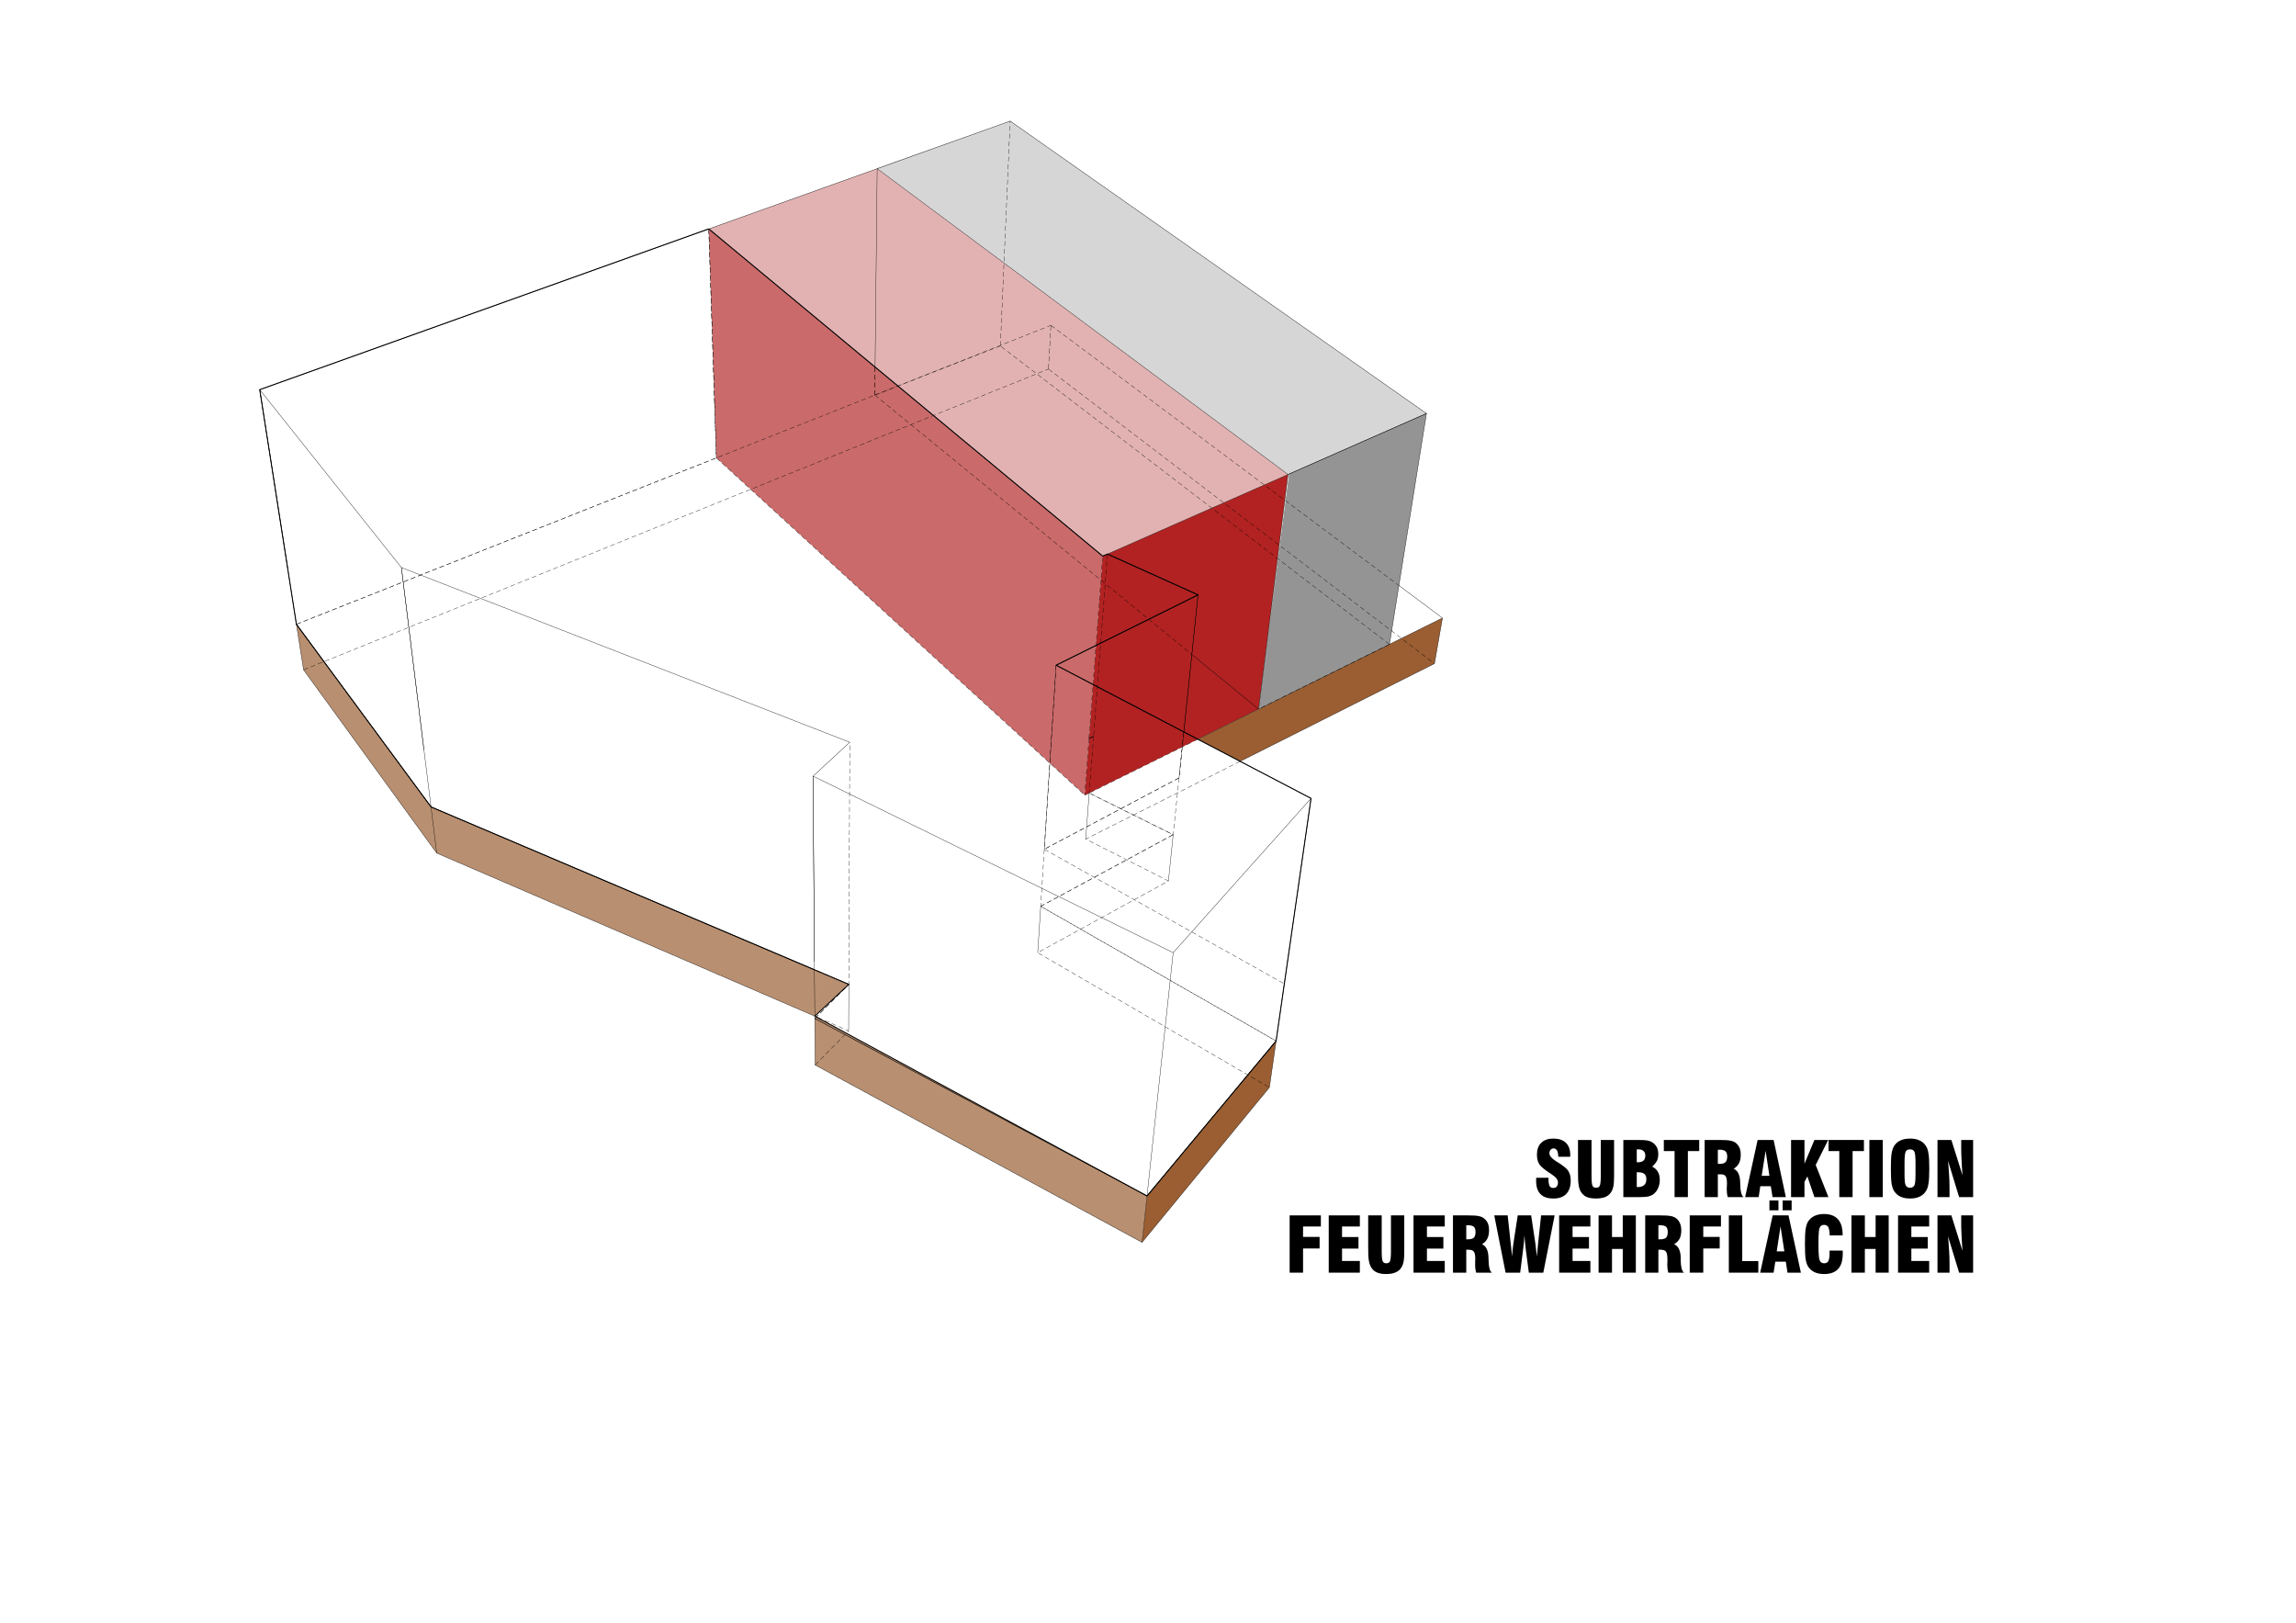 <?xml version="1.0" encoding="utf-8"?>
<!-- Generator: Adobe Illustrator 16.0.0, SVG Export Plug-In . SVG Version: 6.00 Build 0)  -->
<!DOCTYPE svg PUBLIC "-//W3C//DTD SVG 1.1//EN" "http://www.w3.org/Graphics/SVG/1.1/DTD/svg11.dtd">
<svg version="1.1" id="Ebene_1" xmlns="http://www.w3.org/2000/svg" xmlns:xlink="http://www.w3.org/1999/xlink" x="0px" y="0px"
	 width="2382px" height="1684px" viewBox="0 0 2382 1684" enable-background="new 0 0 2382 1684" xml:space="preserve">
<polyline fill-rule="evenodd" clip-rule="evenodd" fill="#E2B2B2" points="1144.025,576.891 735.305,237.413 910.025,174.891 
	1336.266,492.172 1148.945,574.731 "/>
<polyline fill-rule="evenodd" clip-rule="evenodd" fill="#CA6A6A" points="735.305,237.413 743.225,475.012 1125.426,824.811 
	1144.025,576.891 "/>
<polyline fill-rule="evenodd" clip-rule="evenodd" fill="#B22222" points="1144.025,576.891 1336.266,492.172 1305.904,735.532 
	1125.426,824.811 "/>
<polyline fill-rule="evenodd" clip-rule="evenodd" fill="#D6D6D6" points="909.666,174.292 1048.025,125.571 1479.904,428.932 
	1336.266,492.172 "/>
<polyline fill-rule="evenodd" clip-rule="evenodd" fill="#949494" points="1337.225,491.811 1479.904,428.932 1441.504,668.452 
	1305.664,735.532 "/>
<polyline fill-rule="evenodd" clip-rule="evenodd" fill="#B88F70" points="845.345,1054.131 847.024,1054.852 846.903,1054.971 
	845.345,1054.131 "/>
<polyline fill-rule="evenodd" clip-rule="evenodd" fill="#B88F70" points="846.903,1054.971 1189.984,1240.611 1184.826,1288.73 
	845.704,1104.771 845.345,1056.531 "/>
<polyline fill-rule="evenodd" clip-rule="evenodd" fill="#B88F70" points="845.345,1054.131 453.063,884.932 314.944,694.852 
	307.505,647.571 447.185,837.051 880.624,1021.131 "/>
<polyline fill-rule="evenodd" clip-rule="evenodd" fill="#9A5E32" points="1323.904,1079.811 1189.984,1240.611 1184.826,1288.73 
	1316.945,1128.051 "/>
<polyline fill-rule="evenodd" clip-rule="evenodd" fill="#9A5E32" points="1242.785,766.852 1496.465,641.092 1488.186,688.372 
	1286.584,789.772 "/>
<path fill="none" stroke="#000000" stroke-width="0.36" stroke-linejoin="round" stroke-miterlimit="10" stroke-dasharray="4.98,3" d="
	M1087.746,382.852l400.439,305.52 M1087.746,382.852l2.52-45.359 M1090.266,337.493l-2.52,45.359"/>
<line fill="none" stroke="#000000" stroke-width="0.36" stroke-linejoin="round" stroke-miterlimit="10" x1="1488.186" y1="688.372" x2="1286.584" y2="789.772"/>
<polyline fill="none" stroke="#000000" stroke-width="0.36" stroke-linejoin="round" stroke-miterlimit="10" stroke-dasharray="4.98,3" points="
	1286.584,789.772 1126.385,870.41 1212.186,913.852 1076.586,988.25 1316.945,1128.051 "/>
<polyline fill="none" stroke="#000000" stroke-width="0.36" stroke-linejoin="round" stroke-miterlimit="10" points="
	1316.945,1128.051 1184.826,1288.73 845.704,1104.771 "/>
<polyline fill="none" stroke="#000000" stroke-width="0.36" stroke-linejoin="round" stroke-miterlimit="10" stroke-dasharray="4.98,3" points="
	845.704,1104.771 880.384,1069.371 845.345,1054.131 "/>
<polyline fill="none" stroke="#000000" stroke-width="0.36" stroke-linejoin="round" stroke-miterlimit="10" points="
	845.345,1054.131 453.063,884.932 314.944,694.852 "/>
<path fill="none" stroke="#000000" stroke-width="0.36" stroke-linejoin="round" stroke-miterlimit="10" stroke-dasharray="4.98,3" d="
	M1090.266,337.493l361.08,269.879 M314.944,694.852l772.802-312"/>
<polyline fill="none" stroke="#000000" stroke-width="0.36" stroke-linejoin="round" stroke-miterlimit="10" points="
	1451.346,607.372 1496.465,641.092 1441.504,668.333 "/>
<line fill="none" stroke="#000000" stroke-width="0.36" stroke-linejoin="round" stroke-miterlimit="10" stroke-dasharray="4.98,3" x1="1441.504" y1="668.333" x2="1305.664" y2="735.532"/>
<line fill="none" stroke="#000000" stroke-width="0.36" stroke-linejoin="round" stroke-miterlimit="10" x1="1305.664" y1="735.532" x2="1242.664" y2="766.852"/>
<polyline fill="none" stroke="#000000" stroke-width="0.36" stroke-linejoin="round" stroke-miterlimit="10" stroke-dasharray="4.98,3" points="
	1242.664,766.852 1129.986,822.651 1217.105,865.852 1079.705,940.131 1323.904,1079.811 "/>
<polyline fill="none" stroke="#000000" stroke-width="0.36" stroke-linejoin="round" stroke-miterlimit="10" points="
	1323.904,1079.811 1189.984,1240.611 845.345,1056.531 "/>
<polyline fill="none" stroke="#000000" stroke-width="0.36" stroke-linejoin="round" stroke-miterlimit="10" stroke-dasharray="4.98,3" points="
	845.345,1056.531 880.624,1021.131 844.983,1006.012 "/>
<polyline fill="none" stroke="#000000" stroke-width="0.36" stroke-linejoin="round" stroke-miterlimit="10" points="
	844.983,1006.012 447.185,837.051 307.505,647.571 "/>
<path fill="none" stroke="#000000" stroke-width="0.36" stroke-linejoin="round" stroke-miterlimit="10" stroke-dasharray="4.98,3" d="
	M907.625,409.852l328.801,269.039 M307.505,647.571l782.761-310.078"/>
<polyline fill="none" stroke="#000000" stroke-width="0.36" stroke-linejoin="round" stroke-miterlimit="10" points="
	1236.426,678.891 1305.785,735.651 1441.504,668.452 "/>
<path fill="none" stroke="#000000" stroke-width="0.36" stroke-linejoin="round" stroke-miterlimit="10" stroke-dasharray="4.98,3" d="
	M1037.826,358.852l-130.201,51 M1441.504,668.452l-403.678-309.6"/>
<polyline fill="none" stroke="#000000" stroke-width="0.36" stroke-linejoin="round" stroke-miterlimit="10" points="
	910.025,174.891 1336.266,492.172 1479.904,428.932 1048.025,125.571 "/>
<polyline fill="none" stroke="#000000" stroke-width="0.36" stroke-linejoin="round" stroke-miterlimit="10" points="
	1496.465,641.092 1488.186,688.372 1496.465,641.092 "/>
<polyline fill="none" stroke="#000000" stroke-width="0.36" stroke-linejoin="round" stroke-miterlimit="10" points="
	314.944,694.852 307.505,647.571 314.944,694.852 "/>
<path fill="none" stroke="#000000" stroke-width="0.36" stroke-linejoin="round" stroke-miterlimit="10" stroke-dasharray="4.98,3" d="
	M907.625,409.852l0.24-29.041 M1037.826,358.852l10.199-233.281"/>
<polyline fill="none" stroke="#000000" stroke-width="0.36" stroke-linejoin="round" stroke-miterlimit="10" points="
	907.865,380.811 910.025,174.891 907.865,380.811 "/>
<path fill="none" stroke="#000000" stroke-width="0.36" stroke-linejoin="round" stroke-miterlimit="10" stroke-dasharray="4.98,3" d="
	M735.305,237.413l6,180.84 M741.305,418.252l1.92,56.76 M743.225,475.012l382.201,349.799 M907.865,380.811l-0.24,29.041"/>
<line fill="none" stroke="#000000" stroke-width="0.36" stroke-linejoin="round" stroke-miterlimit="10" x1="735.305" y1="237.413" x2="1144.025" y2="576.891"/>
<line fill="none" stroke="#000000" stroke-width="0.36" stroke-linejoin="round" stroke-miterlimit="10" x1="1441.506" y1="668.452" x2="1479.904" y2="428.932"/>
<line fill="none" stroke="#000000" stroke-width="0.36" stroke-linejoin="round" stroke-miterlimit="10" x1="1305.785" y1="735.651" x2="1336.266" y2="492.172"/>
<path fill="none" stroke="#000000" stroke-width="0.36" stroke-linejoin="round" stroke-miterlimit="10" stroke-dasharray="4.98,3" d="
	M880.864,961.852l0.721-191.88 M735.305,237.413l7.92,237.6 M743.225,475.012l-7.92-237.6 M1223.225,806.932l-139.799,74.039
	 M1129.746,766.012l4.799-2.16"/>
<polyline fill="none" stroke="#000000" stroke-width="0.36" stroke-linejoin="round" stroke-miterlimit="10" points="
	843.544,805.131 844.864,997.25 843.544,805.131 "/>
<line fill="none" stroke="#000000" stroke-width="0.36" stroke-linejoin="round" stroke-miterlimit="10" stroke-dasharray="4.98,3" x1="307.505" y1="647.571" x2="743.225" y2="475.012"/>
<line fill="none" stroke="#000000" stroke-width="0.36" stroke-linejoin="round" stroke-miterlimit="10" x1="269.464" y1="404.211" x2="1048.025" y2="125.571"/>
<line fill="none" stroke="#000000" stroke-width="0.36" stroke-linejoin="round" stroke-miterlimit="10" x1="298.505" y1="589.731" x2="307.505" y2="647.571"/>
<line fill="none" stroke="#000000" stroke-width="0.36" stroke-linejoin="round" stroke-miterlimit="10" x1="447.185" y1="837.051" x2="307.505" y2="647.571"/>
<line fill="none" stroke="#000000" stroke-width="0.36" stroke-linejoin="round" stroke-miterlimit="10" x1="269.464" y1="404.211" x2="298.505" y2="589.731"/>
<polyline fill="none" stroke="#000000" stroke-width="0.36" stroke-linejoin="round" stroke-miterlimit="10" points="
	453.063,884.932 447.185,837.051 453.063,884.932 "/>
<line fill="none" stroke="#000000" stroke-width="0.36" stroke-linejoin="round" stroke-miterlimit="10" x1="416.464" y1="588.772" x2="269.464" y2="404.211"/>
<line fill="none" stroke="#000000" stroke-width="0.36" stroke-linejoin="round" stroke-miterlimit="10" x1="439.864" y1="778.131" x2="447.185" y2="837.051"/>
<line fill="none" stroke="#000000" stroke-width="0.36" stroke-linejoin="round" stroke-miterlimit="10" stroke-dasharray="4.98,3" x1="880.624" y1="1021.131" x2="844.983" y2="1006.012"/>
<line fill="none" stroke="#000000" stroke-width="0.36" stroke-linejoin="round" stroke-miterlimit="10" x1="844.983" y1="1006.012" x2="447.185" y2="837.051"/>
<path fill="none" stroke="#000000" stroke-width="0.36" stroke-linejoin="round" stroke-miterlimit="10" stroke-dasharray="4.98,3" d="
	M880.624,1021.131l-0.24,48.24 M880.384,1069.371l0.24-48.24"/>
<polyline fill="none" stroke="#000000" stroke-width="0.36" stroke-linejoin="round" stroke-miterlimit="10" points="
	845.704,1104.771 845.345,1056.531 845.704,1104.771 "/>
<line fill="none" stroke="#000000" stroke-width="0.36" stroke-linejoin="round" stroke-miterlimit="10" stroke-dasharray="4.98,3" x1="880.864" y1="961.852" x2="880.624" y2="1021.131"/>
<line fill="none" stroke="#000000" stroke-width="0.36" stroke-linejoin="round" stroke-miterlimit="10" x1="844.864" y1="997.25" x2="845.345" y2="1056.531"/>
<line fill="none" stroke="#000000" stroke-width="0.36" stroke-linejoin="round" stroke-miterlimit="10" x1="844.864" y1="997.25" x2="844.983" y2="997.25"/>
<path fill="none" stroke="#000000" stroke-width="0.36" stroke-linejoin="round" stroke-miterlimit="10" stroke-dasharray="4.98,3" d="
	M1095.666,690.051l-12.24,190.919 M1083.426,880.971l12.24-190.919 M1129.746,766.012l14.279-189.121 M1129.746,766.012l4.799-2.16
	 M1148.945,574.731l-14.4,189.121 M1129.746,766.012l-4.32,58.799 M1134.545,763.852l-4.559,58.799 M1129.986,822.651l87.119,43.201
	 M1125.426,824.811l4.561-2.16 M1129.986,822.651l-3.602,47.759 M1126.385,870.41l3.602-47.759"/>
<line fill="none" stroke="#000000" stroke-width="0.36" stroke-linejoin="round" stroke-miterlimit="10" x1="1148.945" y1="574.731" x2="1242.904" y2="617.092"/>
<line fill="none" stroke="#000000" stroke-width="0.36" stroke-linejoin="round" stroke-miterlimit="10" x1="1144.025" y1="576.891" x2="1480.145" y2="428.811"/>
<line fill="none" stroke="#000000" stroke-width="0.36" stroke-linejoin="round" stroke-miterlimit="10" x1="844.864" y1="997.25" x2="844.983" y2="997.25"/>
<line fill="none" stroke="#000000" stroke-width="0.36" stroke-linejoin="round" stroke-miterlimit="10" stroke-dasharray="4.98,3" x1="1217.105" y1="865.852" x2="1079.705" y2="940.131"/>
<line fill="none" stroke="#000000" stroke-width="0.36" stroke-linejoin="round" stroke-miterlimit="10" x1="416.464" y1="588.772" x2="439.864" y2="778.131"/>
<path fill="none" stroke="#000000" stroke-width="0.36" stroke-linejoin="round" stroke-miterlimit="10" stroke-dasharray="4.98,3" d="
	M1083.426,880.971l249,139.561 M1079.705,940.131l244.199,139.68 M1083.426,880.971l-3.721,59.16 M1079.705,940.131l-3.119,48.119
	 M1076.586,988.25l3.119-48.119"/>
<line fill="none" stroke="#000000" stroke-width="0.36" stroke-linejoin="round" stroke-miterlimit="10" x1="1332.426" y1="1020.531" x2="1332.545" y2="1020.531"/>
<path fill="none" stroke="#000000" stroke-width="0.36" stroke-linejoin="round" stroke-miterlimit="10" stroke-dasharray="4.98,3" d="
	M845.345,1056.531l35.279-35.4 M1095.666,690.051l-12.24,190.919"/>
<line fill="none" stroke="#000000" stroke-width="0.36" stroke-linejoin="round" stroke-miterlimit="10" x1="881.585" y1="769.971" x2="416.464" y2="588.772"/>
<line fill="none" stroke="#000000" stroke-width="0.36" stroke-linejoin="round" stroke-miterlimit="10" x1="1189.984" y1="1240.611" x2="845.345" y2="1056.531"/>
<line fill="none" stroke="#000000" stroke-width="0.36" stroke-linejoin="round" stroke-miterlimit="10" x1="1242.904" y1="617.092" x2="1095.666" y2="690.051"/>
<line fill="none" stroke="#000000" stroke-width="0.36" stroke-linejoin="round" stroke-miterlimit="10" x1="843.544" y1="805.131" x2="844.864" y2="997.25"/>
<line fill="none" stroke="#000000" stroke-width="0.36" stroke-linejoin="round" stroke-miterlimit="10" x1="1095.666" y1="690.051" x2="1360.145" y2="828.172"/>
<line fill="none" stroke="#000000" stroke-width="0.36" stroke-linejoin="round" stroke-miterlimit="10" x1="843.544" y1="805.131" x2="881.585" y2="769.971"/>
<line fill="none" stroke="#000000" stroke-width="0.36" stroke-linejoin="round" stroke-miterlimit="10" x1="1217.105" y1="988.25" x2="843.544" y2="805.131"/>
<polyline fill="none" stroke="#000000" stroke-width="0.36" stroke-linejoin="round" stroke-miterlimit="10" points="
	298.505,589.731 269.464,404.211 298.505,589.731 "/>
<polyline fill="none" stroke="#000000" stroke-width="0.36" stroke-linejoin="round" stroke-miterlimit="10" points="
	439.864,778.131 416.464,588.772 439.864,778.131 "/>
<path fill="none" stroke="#000000" stroke-width="0.36" stroke-linejoin="round" stroke-miterlimit="10" stroke-dasharray="4.98,3" d="
	M1223.225,806.932l4.92-47.641 M1134.545,763.852l-4.799,2.16 M1223.225,806.932l-6.119,58.919 M1217.105,865.852l-4.92,48
	 M1212.186,913.852l4.92-48 M1223.225,806.932l-139.799,74.039"/>
<polyline fill="none" stroke="#000000" stroke-width="0.36" stroke-linejoin="round" stroke-miterlimit="10" points="
	1228.145,759.292 1242.904,617.092 1228.145,759.292 "/>
<line fill="none" stroke="#000000" stroke-width="0.36" stroke-linejoin="round" stroke-miterlimit="10" stroke-dasharray="4.98,3" x1="1228.145" y1="759.292" x2="1223.225" y2="806.932"/>
<line fill="none" stroke="#000000" stroke-width="0.36" stroke-linejoin="round" stroke-miterlimit="10" x1="1242.904" y1="617.092" x2="1228.145" y2="759.292"/>
<line fill="none" stroke="#000000" stroke-width="0.36" stroke-linejoin="round" stroke-miterlimit="10" stroke-dasharray="4.98,3" x1="1228.145" y1="759.292" x2="1223.225" y2="806.932"/>
<line fill="none" stroke="#000000" stroke-width="0.36" stroke-linejoin="round" stroke-miterlimit="10" x1="844.864" y1="997.25" x2="844.983" y2="997.25"/>
<polyline fill="none" stroke="#000000" stroke-width="0.36" stroke-linejoin="round" stroke-miterlimit="10" points="
	1316.945,1128.051 1323.904,1079.811 1316.945,1128.051 "/>
<line fill="none" stroke="#000000" stroke-width="0.36" stroke-linejoin="round" stroke-miterlimit="10" x1="1323.904" y1="1079.811" x2="1189.984" y2="1240.611"/>
<line fill="none" stroke="#000000" stroke-width="0.36" stroke-linejoin="round" stroke-miterlimit="10" x1="1332.426" y1="1020.531" x2="1323.904" y2="1079.811"/>
<line fill="none" stroke="#000000" stroke-width="0.36" stroke-linejoin="round" stroke-miterlimit="10" x1="1360.145" y1="828.172" x2="1332.424" y2="1020.531"/>
<polyline fill="none" stroke="#000000" stroke-width="0.36" stroke-linejoin="round" stroke-miterlimit="10" points="
	1189.984,1240.611 1184.826,1288.73 1189.984,1240.611 "/>
<line fill="none" stroke="#000000" stroke-width="0.36" stroke-linejoin="round" stroke-miterlimit="10" x1="1196.346" y1="1181.33" x2="1189.984" y2="1240.611"/>
<line fill="none" stroke="#000000" stroke-width="0.36" stroke-linejoin="round" stroke-miterlimit="10" x1="1217.105" y1="988.25" x2="1196.346" y2="1181.33"/>
<line fill="none" stroke="#000000" stroke-width="0.36" stroke-linejoin="round" stroke-miterlimit="10" x1="1360.145" y1="828.172" x2="1217.105" y2="988.25"/>
<polyline fill="none" stroke="#000000" stroke-width="1.02" stroke-linejoin="round" stroke-miterlimit="10" points="
	735.305,237.413 269.464,404.211 307.505,647.571 447.185,837.051 880.624,1021.131 845.345,1054.131 1189.984,1240.611 
	1323.904,1079.811 1360.145,828.172 1095.666,690.051 1242.904,617.092 1148.945,574.731 1144.025,576.891 735.305,237.413 "/>
<path fill-rule="evenodd" clip-rule="evenodd" d="M1593.785,1221.771c-0.121,0.84-0.121,1.559-0.121,2.039c0,0.359,0,0.84,0,1.201
	c0,6,1.441,10.559,4.561,13.68c3,3.119,7.439,4.559,13.439,4.559c5.76,0,10.201-1.559,13.32-4.799c3-3.24,4.561-7.801,4.561-13.68
	c0-2.041-0.24-3.961-0.6-5.641c-0.48-1.801-1.201-3.359-2.041-4.68c-1.32-2.041-4.439-4.68-9.24-7.801
	c-0.719-0.359-1.199-0.721-1.559-0.959c-0.48-0.24-1.08-0.721-1.92-1.201c-4.441-2.879-6.721-5.52-6.721-8.039
	c0-1.561,0.359-2.76,1.199-3.721c0.721-0.959,1.801-1.439,3.121-1.439c1.561,0,2.76,0.721,3.48,2.039
	c0.84,1.32,1.318,3.361,1.318,5.881v0.719h12.361c0-0.238,0-0.479,0.119-0.959c0-0.359,0-0.721,0-0.959
	c0-5.521-1.561-9.721-4.561-12.602c-3-2.879-7.318-4.32-13.08-4.32c-5.279,0-9.479,1.441-12.479,4.441
	c-3,2.879-4.441,6.959-4.441,12.24c0,2.039,0.24,4.08,0.721,5.879c0.48,1.801,1.32,3.361,2.279,4.801
	c1.32,1.92,4.801,4.799,10.441,8.52c0.24,0.24,0.479,0.359,0.6,0.359c0.359,0.24,0.84,0.6,1.561,1.08
	c4.08,2.641,6.24,5.4,6.24,8.281c0,1.799-0.48,3.119-1.32,4.199c-0.84,0.961-2.041,1.439-3.48,1.439c-1.801,0-3.121-0.6-3.84-1.92
	c-0.721-1.32-1.201-3.719-1.201-6.959v-1.68H1593.785"/>
<path fill-rule="evenodd" clip-rule="evenodd" d="M1637.105,1182.531v31.92c0,6.84,0.119,11.639,0.6,14.4
	c0.359,2.879,1.199,5.279,2.16,7.078c1.561,2.521,3.48,4.441,6,5.641c2.52,1.08,5.76,1.68,9.719,1.68
	c4.201,0,7.682-0.6,10.441-1.799c2.639-1.32,4.68-3.24,6.119-5.881c0.84-1.559,1.439-3.48,1.801-5.52c0.359-2.16,0.6-5.4,0.6-9.721
	v-37.799h-13.801v37.199c0,5.52-0.359,9-1.08,10.32c-0.719,1.439-1.92,2.039-3.719,2.039c-1.801,0-3.121-0.6-3.721-1.92
	c-0.721-1.318-1.08-4.799-1.08-10.439v-37.199H1637.105"/>
<path fill-rule="evenodd" clip-rule="evenodd" d="M1698.064,1231.371v-15.359h0.961c3.119,0,5.398,0.479,6.84,1.68
	c1.439,1.199,2.16,3,2.16,5.52c0,2.76-0.721,4.801-2.281,6.119c-1.439,1.32-3.6,2.041-6.479,2.041H1698.064 M1698.064,1205.691
	v-13.441c0.121,0,0.359,0,0.48,0c0.24,0,0.48,0,0.959,0c2.4,0,4.201,0.48,5.521,1.682c1.199,1.08,1.92,2.639,1.92,4.799
	c0,2.4-0.721,4.08-1.92,5.281c-1.32,1.078-3.361,1.68-6.121,1.68H1698.064z M1684.145,1241.811h16.561
	c4.68,0,8.16-0.24,10.439-0.959c2.279-0.721,4.201-1.801,5.76-3.48c1.561-1.561,2.881-3.6,3.721-6c0.959-2.4,1.32-4.92,1.32-7.561
	c0-3.119-0.6-5.879-1.92-8.16c-1.32-2.4-3.361-4.199-6-5.52c2.279-1.92,3.84-3.84,4.92-5.881c0.959-1.92,1.439-4.318,1.439-6.84
	c0-2.879-0.48-5.398-1.561-7.439c-1.199-2.16-2.76-3.84-4.92-5.16c-1.439-0.84-3.119-1.439-5.039-1.799
	c-2.041-0.361-5.281-0.48-9.84-0.48h-14.881V1241.811z"/>
<polyline fill-rule="evenodd" clip-rule="evenodd" points="1737.305,1241.811 1751.105,1241.811 1751.105,1194.051 
	1762.865,1194.051 1762.865,1182.531 1726.145,1182.531 1726.145,1194.051 1737.305,1194.051 "/>
<path fill-rule="evenodd" clip-rule="evenodd" d="M1782.186,1207.25v-14.52c0.238,0,0.6,0,0.959,0s0.6-0.119,0.84-0.119
	c2.881,0,4.92,0.6,6.121,1.68c1.199,1.08,1.799,2.879,1.799,5.4c0,2.76-0.6,4.68-1.799,5.879c-1.201,1.201-3.24,1.801-6.121,1.801
	c-0.24,0-0.48-0.121-0.84-0.121S1782.424,1207.25,1782.186,1207.25 M1768.504,1241.811h13.682v-23.641h2.879
	c2.52,0,4.201,0.602,5.16,1.92c0.961,1.441,1.439,3.842,1.439,7.441c0,0.48-0.119,1.32-0.119,2.639c0,1.441-0.121,2.521-0.121,3.48
	c0,1.561,0.121,3,0.24,4.32c0.24,1.32,0.48,2.641,0.84,3.84h16.32c-2.16-1.68-3.24-5.879-3.359-12.48
	c-0.119-1.439-0.119-2.52-0.119-3.24v-0.238c-0.24-7.08-2.521-11.641-6.721-13.441c2.52-1.559,4.32-3.479,5.52-5.76
	c1.201-2.279,1.801-5.16,1.801-8.639c0-2.762-0.361-5.16-1.201-7.201c-0.84-2.039-2.16-3.721-3.84-5.16
	c-1.439-1.199-3.359-1.92-5.639-2.4c-2.281-0.479-6-0.719-11.16-0.719h-15.602V1241.811z"/>
<path fill-rule="evenodd" clip-rule="evenodd" d="M1827.664,1219.73l4.08-25.92l3.961,25.92H1827.664 M1810.504,1241.811h14.041
	l1.68-11.279h10.92l1.801,11.279h13.799l-12.719-59.279h-16.561L1810.504,1241.811z"/>
<polyline fill-rule="evenodd" clip-rule="evenodd" points="1858.145,1241.811 1872.064,1241.811 1872.064,1226.09 1875.064,1220.33 
	1882.385,1241.811 1896.904,1241.811 1883.705,1208.451 1896.664,1182.531 1882.385,1182.531 1872.064,1207.131 1872.064,1182.531 
	1858.145,1182.531 "/>
<polyline fill-rule="evenodd" clip-rule="evenodd" points="1908.186,1241.811 1921.984,1241.811 1921.984,1194.051 
	1933.744,1194.051 1933.744,1182.531 1897.025,1182.531 1897.025,1194.051 1908.186,1194.051 "/>
<rect x="1939.385" y="1182.531" width="13.92" height="59.279"/>
<path fill-rule="evenodd" clip-rule="evenodd" d="M1987.266,1217.57c0,6.48-0.361,10.561-1.201,12.121
	c-0.84,1.559-2.279,2.398-4.439,2.398s-3.721-0.84-4.561-2.52c-0.84-1.559-1.199-5.641-1.199-12v-10.799
	c0-6.48,0.359-10.441,1.199-12.121c0.84-1.561,2.281-2.4,4.439-2.4c2.16,0,3.721,0.84,4.561,2.4s1.201,5.641,1.201,12.121V1217.57
	 M1961.705,1212.17c0,7.201,0.24,12.361,0.721,15.602c0.6,3.359,1.439,5.879,2.639,7.799c1.68,2.52,3.84,4.561,6.6,5.76
	c2.762,1.32,6.121,1.92,9.961,1.92s7.199-0.6,9.84-1.92c2.76-1.199,5.039-3.24,6.6-5.76c1.32-1.92,2.16-4.439,2.641-7.799
	c0.6-3.361,0.84-8.521,0.84-15.602s-0.24-12.359-0.84-15.6c-0.48-3.359-1.32-5.879-2.641-7.799c-1.68-2.641-3.84-4.561-6.6-5.76
	c-2.641-1.32-6-1.922-9.84-1.922s-7.199,0.602-9.961,1.922c-2.76,1.199-4.92,3.119-6.6,5.76c-1.199,1.92-2.039,4.439-2.639,7.799
	C1961.945,1199.811,1961.705,1204.971,1961.705,1212.17z"/>
<path fill-rule="evenodd" clip-rule="evenodd" d="M2010.064,1241.811h12.48v-9.959c0-4.32-0.119-8.881-0.48-13.441
	c-0.24-4.68-0.6-9.359-1.08-14.279l11.52,37.68h14.521v-59.279h-12.361v9.24c0,3.119,0.121,6.959,0.361,11.398
	c0.24,4.441,0.479,9.721,0.959,15.961l-11.52-36.6h-14.4V1241.811"/>
<polyline fill-rule="evenodd" clip-rule="evenodd" points="1337.945,1320.17 1351.865,1320.17 1351.865,1295.09 1369.025,1295.09 
	1369.025,1283.09 1351.865,1283.09 1351.865,1272.291 1370.346,1272.291 1370.346,1260.771 1337.945,1260.771 "/>
<polyline fill-rule="evenodd" clip-rule="evenodd" points="1378.504,1320.17 1410.785,1320.17 1410.785,1308.051 1392.305,1308.051 
	1392.305,1295.211 1409.346,1295.211 1409.346,1283.211 1392.305,1283.211 1392.305,1272.291 1410.785,1272.291 1410.785,1260.771 
	1378.504,1260.771 "/>
<path fill-rule="evenodd" clip-rule="evenodd" d="M1419.426,1260.771v32.039c0,6.721,0.119,11.52,0.6,14.4
	c0.479,2.879,1.199,5.16,2.279,7.08c1.439,2.52,3.359,4.439,5.881,5.52c2.52,1.201,5.76,1.801,9.719,1.801
	c4.201,0,7.68-0.6,10.441-1.92c2.639-1.201,4.68-3.121,6.119-5.881c0.84-1.561,1.439-3.359,1.801-5.52
	c0.359-2.041,0.6-5.279,0.6-9.6v-37.92h-13.801v37.199c0,5.52-0.359,9-1.08,10.439c-0.6,1.32-1.92,2.041-3.719,2.041
	c-1.801,0-3-0.6-3.721-2.041c-0.721-1.32-1.08-4.799-1.08-10.439v-37.199H1419.426"/>
<polyline fill-rule="evenodd" clip-rule="evenodd" points="1466.465,1320.17 1498.865,1320.17 1498.865,1308.051 1480.385,1308.051 
	1480.385,1295.211 1497.426,1295.211 1497.426,1283.211 1480.385,1283.211 1480.385,1272.291 1498.865,1272.291 1498.865,1260.771 
	1466.465,1260.771 "/>
<path fill-rule="evenodd" clip-rule="evenodd" d="M1521.186,1285.611v-14.521c0.238,0,0.479,0,0.84-0.119c0.359,0,0.719,0,0.84,0
	c2.879,0,4.92,0.6,6.119,1.561c1.201,1.08,1.801,2.879,1.801,5.52c0,2.76-0.6,4.68-1.801,5.879c-1.199,1.082-3.24,1.682-6.119,1.682
	c-0.121,0-0.48,0-0.84,0C1521.664,1285.611,1521.424,1285.611,1521.186,1285.611 M1507.385,1320.17h13.801v-23.76h2.76
	c2.52,0,4.199,0.721,5.16,2.041c0.959,1.32,1.439,3.84,1.439,7.439c0,0.359,0,1.32-0.121,2.641c0,1.32,0,2.52,0,3.48
	c0,1.559,0,3,0.24,4.318c0.121,1.32,0.48,2.641,0.84,3.84h16.201c-2.16-1.68-3.24-5.879-3.359-12.6c0-1.32,0-2.4-0.121-3.24v-0.119
	c-0.24-7.08-2.4-11.641-6.721-13.561c2.521-1.439,4.32-3.359,5.521-5.639c1.199-2.4,1.799-5.281,1.799-8.641
	c0-2.76-0.359-5.281-1.199-7.32c-0.84-1.92-2.16-3.721-3.84-5.039c-1.439-1.201-3.24-2.041-5.641-2.521
	c-2.279-0.479-6-0.719-11.16-0.719h-15.6V1320.17z"/>
<path fill-rule="evenodd" clip-rule="evenodd" d="M1561.984,1320.17h15.121l3.119-24.479c0.24-2.041,0.48-4.201,0.721-6.48
	c0.119-2.281,0.359-4.801,0.6-7.801c0.119,2.52,0.359,5.041,0.6,7.441c0.24,2.398,0.48,4.559,0.721,6.719l3.24,24.6h15l11.76-59.398
	h-14.041l-3.119,29.158c-0.121,1.32-0.359,3-0.48,5.041c-0.24,2.041-0.48,4.801-0.721,8.4c-0.238-1.441-0.479-3.359-0.719-5.76
	c-0.48-4.201-0.84-6.84-0.961-8.041l-4.32-28.799h-13.92l-4.439,28.799c-0.359,2.16-0.6,4.32-0.84,6.6
	c-0.24,2.281-0.48,4.682-0.6,7.201c-0.24-1.68-0.359-3.6-0.6-5.76c-0.121-2.16-0.48-4.801-0.84-7.92l-3.121-28.92h-13.92
	L1561.984,1320.17"/>
<polyline fill-rule="evenodd" clip-rule="evenodd" points="1617.545,1320.17 1649.945,1320.17 1649.945,1308.051 1631.465,1308.051 
	1631.465,1295.211 1648.504,1295.211 1648.504,1283.211 1631.465,1283.211 1631.465,1272.291 1649.945,1272.291 1649.945,1260.771 
	1617.545,1260.771 "/>
<polyline fill-rule="evenodd" clip-rule="evenodd" points="1658.465,1320.17 1672.385,1320.17 1672.385,1295.57 1683.545,1295.57 
	1683.545,1320.17 1697.105,1320.17 1697.105,1260.771 1683.545,1260.771 1683.545,1283.211 1672.385,1283.211 1672.385,1260.771 
	1658.465,1260.771 "/>
<path fill-rule="evenodd" clip-rule="evenodd" d="M1720.504,1285.611v-14.521c0.24,0,0.48,0,0.961-0.119c0.359,0,0.6,0,0.84,0
	c2.881,0,4.92,0.6,6.121,1.561c1.199,1.08,1.799,2.879,1.799,5.52c0,2.76-0.6,4.68-1.799,5.879c-1.201,1.082-3.24,1.682-6.121,1.682
	c-0.24,0-0.48,0-0.84,0C1720.984,1285.611,1720.744,1285.611,1720.504,1285.611 M1706.824,1320.17h13.68v-23.76h2.881
	c2.4,0,4.08,0.721,5.041,2.041c0.959,1.32,1.439,3.84,1.439,7.439c0,0.359,0,1.32,0,2.641c-0.121,1.32-0.121,2.52-0.121,3.48
	c0,1.559,0.121,3,0.24,4.318c0.24,1.32,0.48,2.641,0.84,3.84h16.201c-2.16-1.68-3.24-5.879-3.361-12.6c0-1.32,0-2.4,0-3.24v-0.119
	c-0.238-7.08-2.52-11.641-6.84-13.561c2.521-1.439,4.441-3.359,5.641-5.639c1.199-2.4,1.801-5.281,1.801-8.641
	c0-2.76-0.48-5.281-1.32-7.32c-0.84-1.92-2.041-3.721-3.721-5.039c-1.439-1.201-3.359-2.041-5.641-2.521
	c-2.398-0.479-6.119-0.719-11.158-0.719h-15.602V1320.17z"/>
<polyline fill-rule="evenodd" clip-rule="evenodd" points="1753.025,1320.17 1767.064,1320.17 1767.064,1295.09 1784.105,1295.09 
	1784.105,1283.09 1767.064,1283.09 1767.064,1272.291 1785.424,1272.291 1785.424,1260.771 1753.025,1260.771 "/>
<polyline fill-rule="evenodd" clip-rule="evenodd" points="1824.186,1320.17 1824.186,1308.17 1807.504,1308.17 1807.504,1260.771 
	1793.584,1260.771 1793.584,1320.17 "/>
<path fill-rule="evenodd" clip-rule="evenodd" d="M1843.266,1298.09l3.959-25.92l3.961,25.92H1843.266 M1826.105,1320.17h13.92
	l1.799-11.398h10.92l1.682,11.398h13.92l-12.842-59.398h-16.439L1826.105,1320.17z"/>
<rect x="1849.385" y="1245.291" width="9.359" height="10.199"/>
<rect x="1835.705" y="1245.291" width="9.359" height="10.199"/>
<path fill-rule="evenodd" clip-rule="evenodd" d="M1898.105,1297.25v2.521c0,4.08-0.48,6.959-1.32,8.398
	c-0.84,1.561-2.281,2.281-4.32,2.281c-2.279,0-3.84-0.961-4.68-3.121c-0.84-2.039-1.201-7.68-1.201-16.799v-1.201
	c0-8.52,0.361-13.799,1.201-15.719c0.84-2.041,2.4-3,4.561-3c2.158,0,3.6,0.84,4.439,2.398c0.84,1.682,1.32,4.441,1.439,8.521
	h13.439v-0.48c0-7.199-1.559-12.6-4.799-16.199c-3.361-3.721-8.16-5.521-14.641-5.521c-3.84,0-7.08,0.721-9.84,2.041
	c-2.641,1.199-4.92,3.24-6.6,5.76c-1.08,1.799-1.92,4.439-2.52,7.68c-0.48,3.359-0.721,8.52-0.721,15.721
	c0,7.08,0.24,12.359,0.721,15.6c0.6,3.359,1.439,5.879,2.52,7.68c1.799,2.641,3.959,4.561,6.719,5.881
	c2.762,1.318,6.121,1.92,9.961,1.92c6.48,0,11.4-1.801,14.52-5.281c3.24-3.479,4.801-8.879,4.801-16.08c0-0.84,0-1.439,0-1.92
	c0-0.359-0.121-0.719-0.121-1.08H1898.105"/>
<polyline fill-rule="evenodd" clip-rule="evenodd" points="1920.785,1320.17 1934.705,1320.17 1934.705,1295.57 1945.865,1295.57 
	1945.865,1320.17 1959.424,1320.17 1959.424,1260.771 1945.865,1260.771 1945.865,1283.211 1934.705,1283.211 1934.705,1260.771 
	1920.785,1260.771 "/>
<polyline fill-rule="evenodd" clip-rule="evenodd" points="1969.145,1320.17 2001.424,1320.17 2001.424,1308.051 1982.945,1308.051 
	1982.945,1295.211 1999.984,1295.211 1999.984,1283.211 1982.945,1283.211 1982.945,1272.291 2001.424,1272.291 2001.424,1260.771 
	1969.145,1260.771 "/>
<path fill-rule="evenodd" clip-rule="evenodd" d="M2010.064,1320.17h12.48v-9.959c0-4.439-0.119-8.881-0.48-13.439
	c-0.24-4.682-0.6-9.48-1.08-14.281l11.52,37.68h14.521v-59.398h-12.361v9.359c0,3.119,0.121,6.84,0.361,11.4
	c0.24,4.439,0.479,9.719,0.959,15.959l-11.52-36.719h-14.4V1320.17"/>
</svg>
